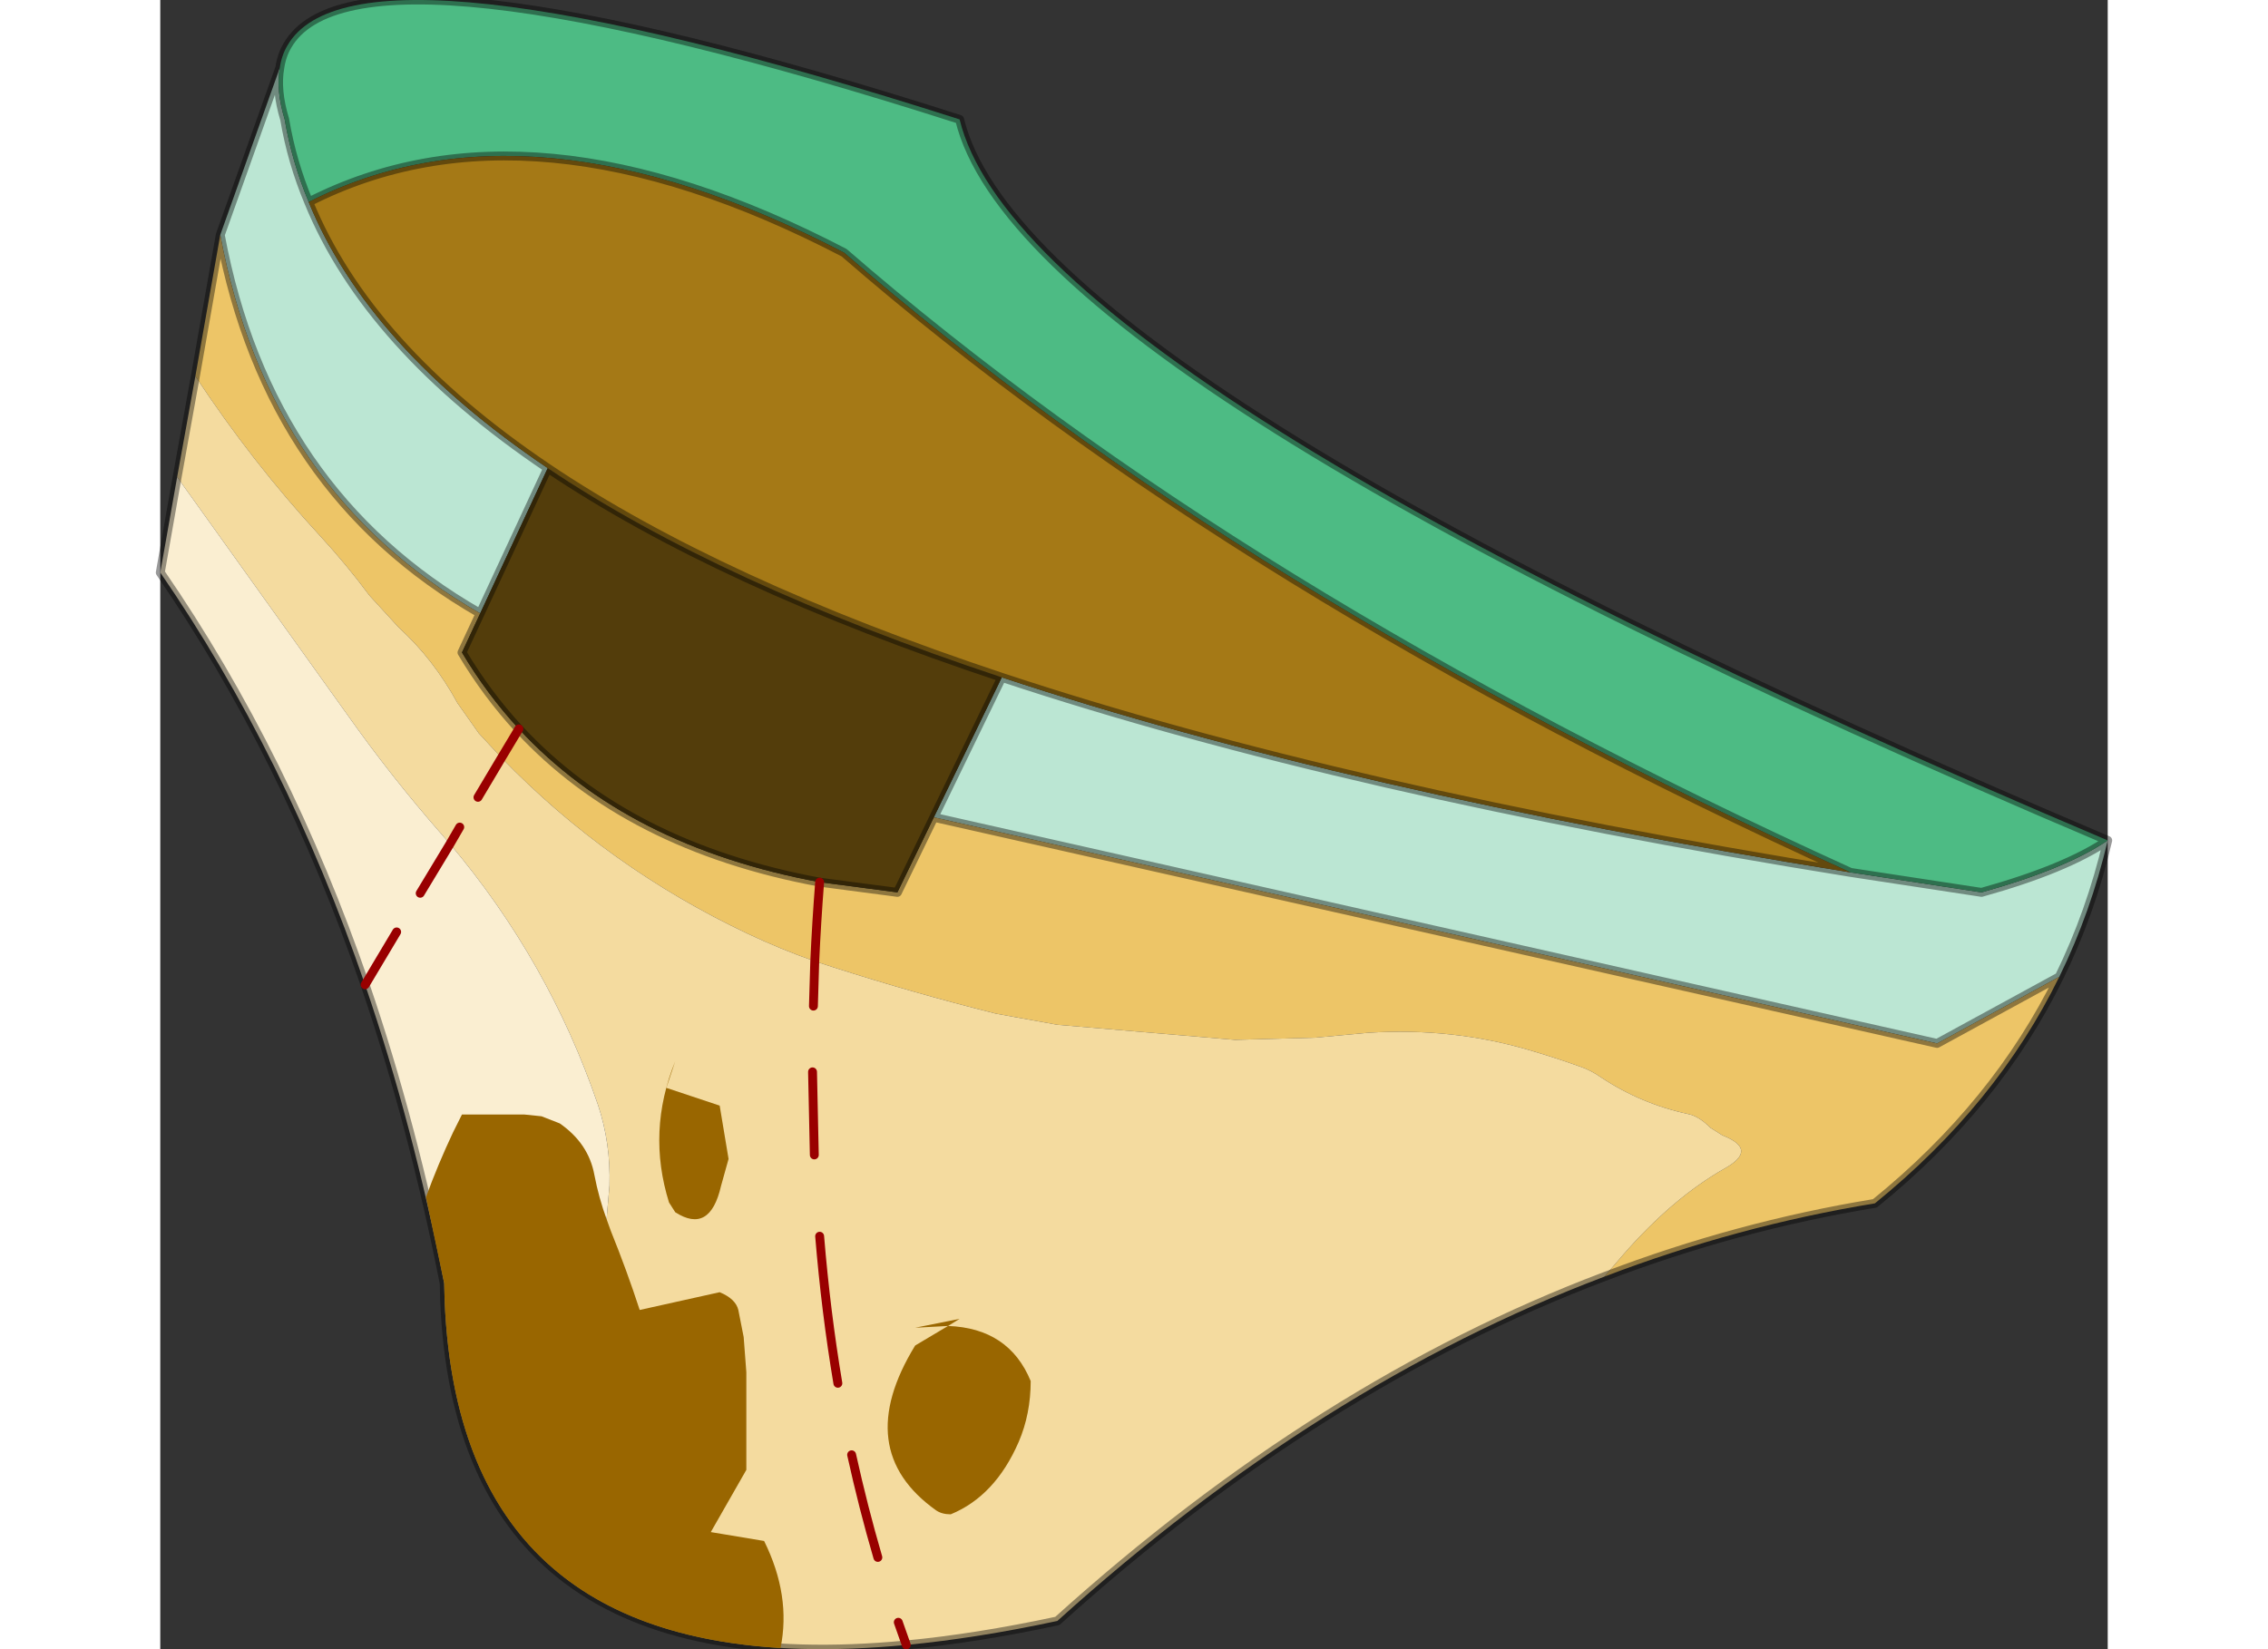 <svg xmlns:xlink="http://www.w3.org/1999/xlink" height="400.0px" width="550.0px" xmlns="http://www.w3.org/2000/svg" viewBox="167 128.561 219.15 185.616">
  <rect x="167" y="128.561" width="219.15" height="185.616" fill="#333333" stroke="none"/>
  <g transform="matrix(1.0, 0.0, 0.0, 1.0, 0.0, 0.0)">
    <use height="186.65" transform="matrix(1.0, 0.0, 0.0, 1.0, 166.5, 128.05)" width="220.15" xlink:href="#shape0"></use>
  </g>
  <defs>
    <g id="shape0" transform="matrix(1.0, 0.0, 0.0, 1.0, -166.5, -128.05)">
      <path d="M380.7 238.5 L366.95 246.0 254.05 220.55 261.7 204.8 Q300.3 217.6 357.2 226.75 L371.95 229.0 Q381.45 226.35 386.15 223.15 384.25 231.25 380.7 238.5 M180.45 136.2 Q180.0 138.7 181.0 142.0 181.8 146.75 183.7 151.3 190.35 167.6 210.6 181.25 L203.0 197.6 Q179.15 183.95 173.75 155.0 L180.45 136.2" fill="#bbe6d3" fill-rule="evenodd" stroke="none"></path>
      <path d="M386.15 223.15 Q381.45 226.35 371.95 229.0 L357.2 226.75 Q288.2 195.4 243.95 157.0 208.6 138.6 183.7 151.3 181.8 146.75 181.0 142.0 180.0 138.7 180.45 136.2 180.65 134.8 181.3 133.7 189.0 120.25 256.95 142.0 264.05 171.4 386.15 223.15" fill="#4dbb84" fill-rule="evenodd" stroke="none"></path>
      <path d="M254.05 220.55 L366.95 246.0 380.7 238.5 Q373.65 252.9 359.95 264.0 344.4 266.55 329.5 272.25 L331.65 269.75 Q337.2 263.4 343.0 260.1 346.9 257.95 342.8 256.35 L341.45 255.5 Q340.15 254.2 338.95 253.95 333.6 252.8 329.1 249.8 327.95 249.0 326.75 248.6 323.95 247.6 321.05 246.75 312.4 244.2 302.95 244.8 L297.0 245.35 287.95 245.6 267.95 243.9 261.05 242.65 Q251.85 240.35 242.8 237.45 L240.65 236.75 Q240.85 232.35 241.2 227.85 240.85 232.35 240.65 236.75 236.8 235.4 233.1 233.65 217.35 226.2 205.4 213.85 L202.85 211.1 200.45 207.7 Q197.75 202.75 193.85 199.2 L190.55 195.6 Q187.95 192.1 185.05 188.95 177.3 180.55 170.95 170.9 L173.75 155.0 Q179.15 183.95 203.0 197.6 L200.95 202.0 Q203.75 206.7 207.35 210.6 219.6 223.85 241.2 227.85 L249.95 229.0 254.05 220.55 M207.35 210.6 L205.4 213.85 207.35 210.6" fill="#edc567" fill-rule="evenodd" stroke="none"></path>
      <path d="M240.65 236.75 L242.8 237.45 Q251.85 240.35 261.05 242.65 L267.95 243.9 287.95 245.6 297.0 245.35 302.95 244.8 Q312.4 244.2 321.05 246.75 323.95 247.6 326.75 248.6 327.95 249.0 329.1 249.8 333.6 252.8 338.95 253.95 340.15 254.2 341.45 255.5 L342.8 256.35 Q346.9 257.95 343.0 260.1 337.2 263.4 331.65 269.75 L329.5 272.25 Q297.4 284.4 267.95 311.0 258.85 312.95 250.95 313.7 L250.05 311.15 250.95 313.7 Q200.8 318.5 199.0 274.95 203.85 277.0 210.0 275.15 216.25 273.3 217.2 266.05 L217.55 262.0 Q217.7 257.25 216.25 252.9 210.7 236.7 199.6 223.55 L198.65 222.45 Q193.0 216.0 188.05 209.0 L168.9 182.25 170.95 170.9 Q177.3 180.55 185.05 188.95 187.95 192.1 190.55 195.6 L193.85 199.2 Q197.75 202.75 200.45 207.7 L202.85 211.1 205.4 213.85 202.75 218.3 205.4 213.85 Q217.35 226.2 233.1 233.65 236.8 235.4 240.65 236.75 L240.5 241.8 240.65 236.75 M200.7 221.65 L199.6 223.55 200.7 221.65 M240.6 258.55 L240.4 249.2 240.6 258.55 M247.75 303.85 Q246.1 298.2 244.8 292.3 246.1 298.2 247.75 303.85 M243.25 284.25 Q241.9 276.2 241.2 267.7 241.9 276.2 243.25 284.25" fill="#f4db9f" fill-rule="evenodd" stroke="none"></path>
      <path d="M168.9 182.25 L188.05 209.0 Q193.0 216.0 198.65 222.45 L199.6 223.55 196.25 229.1 199.6 223.55 Q210.7 236.7 216.25 252.9 217.7 257.25 217.55 262.0 L217.2 266.05 Q216.25 273.3 210.0 275.15 203.85 277.0 199.0 274.95 L198.95 273.0 Q195.45 255.2 190.05 239.4 181.15 213.55 167.0 193.0 L168.9 182.25 M193.6 233.45 L190.05 239.4 193.6 233.45" fill="#faeed1" fill-rule="evenodd" stroke="none"></path>
      <path d="M261.7 204.8 L254.05 220.55 249.95 229.0 241.2 227.85 Q219.6 223.85 207.35 210.6 203.75 206.7 200.95 202.0 L203.0 197.6 210.6 181.25 Q229.95 194.25 261.7 204.8" fill="#533d0b" fill-rule="evenodd" stroke="none"></path>
      <path d="M357.2 226.75 Q300.3 217.6 261.7 204.8 229.95 194.25 210.6 181.25 190.35 167.6 183.7 151.3 208.6 138.6 243.95 157.0 288.2 195.4 357.2 226.75" fill="#a57916" fill-rule="evenodd" stroke="none"></path>
      <path d="M254.05 220.55 L366.95 246.0 380.7 238.5 Q384.25 231.25 386.15 223.15 381.45 226.35 371.95 229.0 L357.2 226.75 Q300.3 217.6 261.7 204.8 L254.05 220.55 249.95 229.0 241.2 227.85 Q219.6 223.85 207.35 210.6 203.75 206.7 200.95 202.0 L203.0 197.6 Q179.15 183.95 173.75 155.0 L170.95 170.9 168.9 182.25 167.0 193.0 Q181.15 213.55 190.05 239.4 195.45 255.2 198.95 273.0 L199.0 274.95 Q200.8 318.5 250.95 313.7 258.85 312.95 267.95 311.0 297.4 284.4 329.5 272.25 344.4 266.55 359.95 264.0 373.65 252.9 380.7 238.5 M386.15 223.15 Q264.05 171.4 256.95 142.0 189.0 120.25 181.3 133.7 180.65 134.8 180.45 136.2 180.0 138.7 181.0 142.0 181.8 146.75 183.7 151.3 208.6 138.6 243.95 157.0 288.2 195.4 357.2 226.75 M210.6 181.25 L203.0 197.6 M183.7 151.3 Q190.35 167.6 210.6 181.25 229.95 194.25 261.7 204.8 M180.45 136.2 L173.75 155.0" fill="none" stroke="#000000" stroke-linecap="round" stroke-linejoin="round" stroke-opacity="0.4" stroke-width="1.0"></path>
      <path d="M241.2 227.85 Q240.85 232.35 240.65 236.75 L240.5 241.8 M205.4 213.85 L207.35 210.6 M199.6 223.55 L200.7 221.65 M190.05 239.4 L193.6 233.45 M205.4 213.85 L202.75 218.3 M199.6 223.55 L196.25 229.1 M240.4 249.2 L240.6 258.55 M250.05 311.15 L250.95 313.7 M241.2 267.7 Q241.9 276.2 243.25 284.25 M244.8 292.3 Q246.1 298.2 247.75 303.85" fill="none" stroke="#990000" stroke-linecap="round" stroke-linejoin="round" stroke-width="1.0"></path>
      <path d="M264.95 284.0 Q264.95 287.7 263.6 290.85 260.95 296.95 255.95 299.0 254.95 299.0 254.3 298.55 244.75 291.75 251.95 280.0 L255.65 277.8 Q262.5 278.05 264.95 284.0 M255.65 277.8 L251.95 278.0 256.95 277.0 255.65 277.8 M199.95 256.0 L200.95 254.0 202.95 254.0 204.95 254.0 207.95 254.0 209.9 254.2 211.95 255.0 Q215.2 257.25 215.85 260.8 216.35 263.4 217.25 265.85 L217.7 267.1 Q219.5 271.55 220.95 276.0 L229.95 274.0 Q231.75 274.75 232.05 276.0 L232.65 279.05 232.95 283.0 232.95 292.0 232.95 294.0 228.95 301.0 234.95 302.0 Q238.0 308.15 236.8 314.05 200.5 311.9 199.0 274.95 L198.95 273.0 196.9 263.3 Q198.25 259.6 199.95 256.0 M230.95 259.0 L230.1 262.05 Q228.85 267.5 224.95 265.0 L224.25 263.9 Q221.75 255.9 224.95 248.0 L223.95 251.0 229.95 253.0 230.95 259.0" fill="#996600" fill-rule="evenodd" stroke="none"></path>
    </g>
  </defs>
</svg>